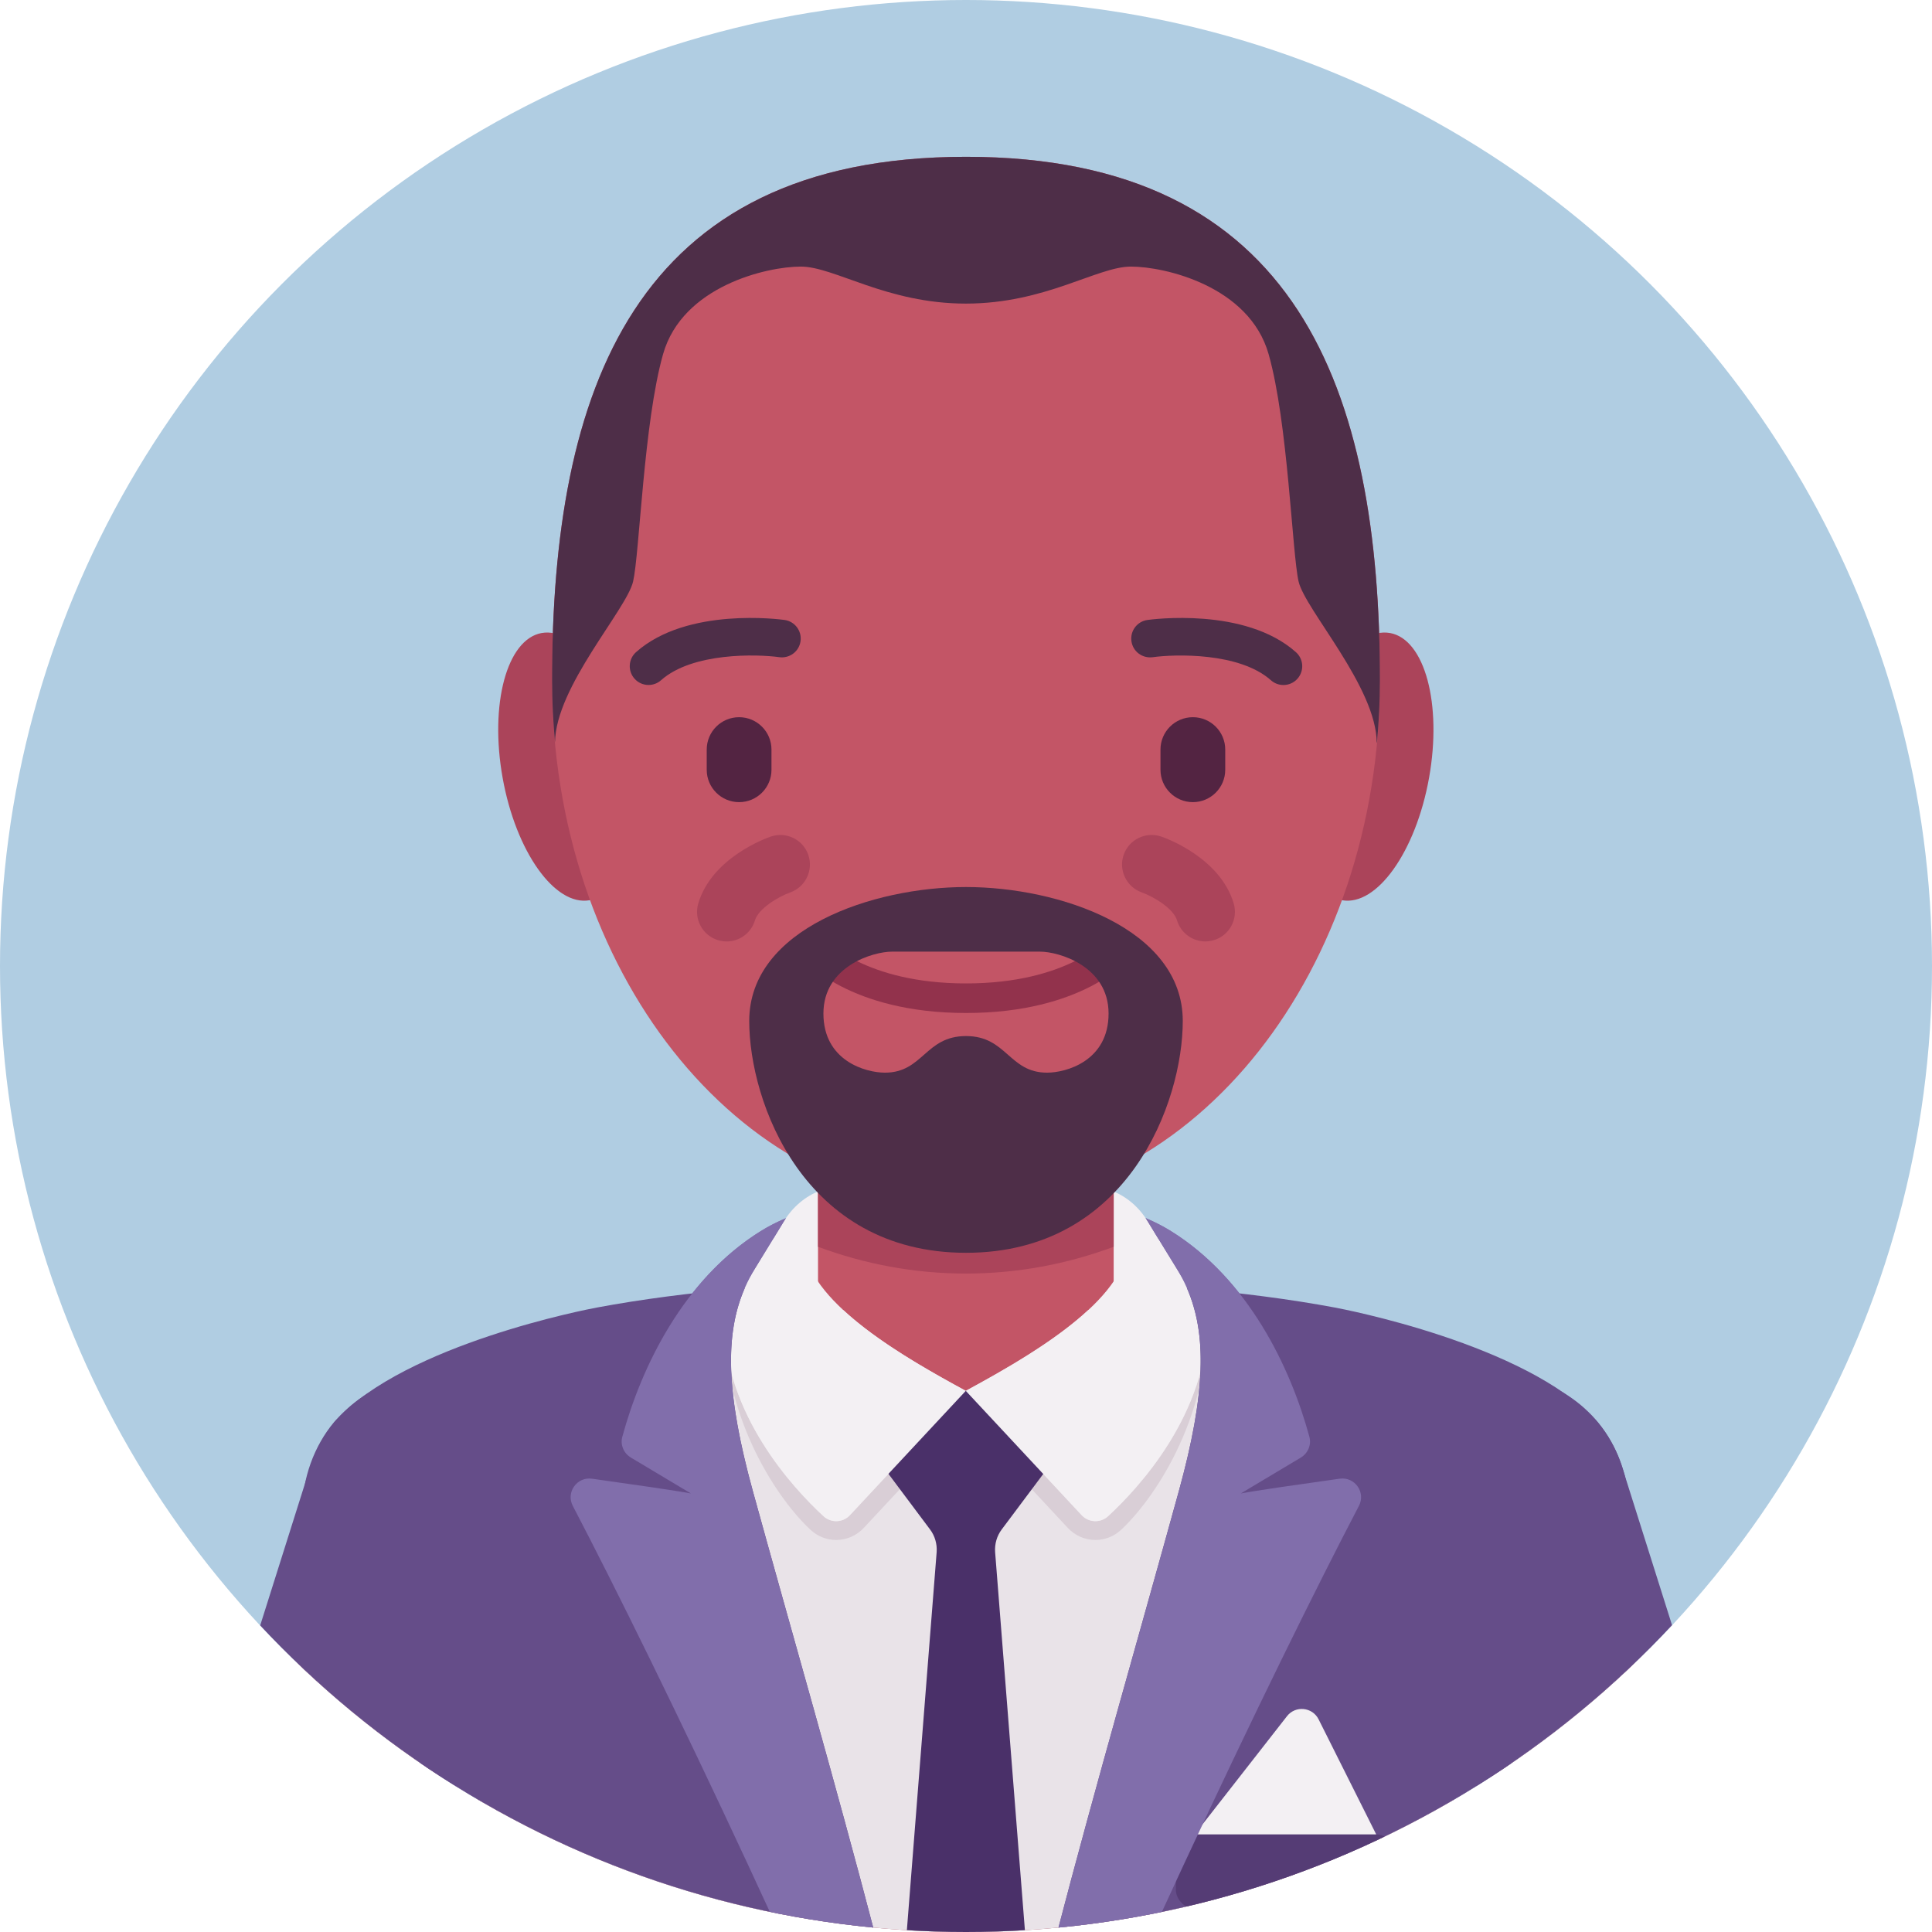 <?xml version="1.0" encoding="UTF-8"?>
<svg id="Calque_2" data-name="Calque 2" xmlns="http://www.w3.org/2000/svg" xmlns:xlink="http://www.w3.org/1999/xlink" viewBox="0 0 102.78 102.78">
  <defs>
    <clipPath id="clippath">
      <ellipse cx="51.39" cy="51.39" rx="51.38" ry="51.39" style="fill: none;"/>
    </clipPath>
  </defs>
  <g id="Layer_1" data-name="Layer 1">
    <circle cx="51.39" cy="51.39" r="51.39" style="fill: #b0cde2;"/>
    <g style="clip-path: url(#clippath);">
      <g>
        <path d="m68.925,74.187c-1.22-3.199-3.319-6.635-6.633-8.695-2.861-1.779-7.042-2-10.91-2s-8.049.221-10.91,2c-3.314,2.061-5.413,5.497-6.633,8.695-.33.865,8.606,4.298,17.543,4.298s17.874-3.433,17.544-4.298Z" style="fill: #816eab;"/>
        <path d="m61.051,64.967c-.449-.74-1.115-1.32-1.924-1.629-1.31-.501-3.697-1.077-7.749-1.077s-6.439.576-7.748,1.077c-.808.309-1.475.889-1.924,1.629-.931,1.535-2.765,4.547-3.197,5.169,1.515,1.153,6.786,3.856,12.869,3.856s11.355-2.703,12.869-3.856c-.432-.623-2.266-3.635-3.197-5.169Z" style="fill: #f3f0f3;"/>
        <g>
          <path d="m96.403,178.552c-2.483.109-4.584-1.815-4.693-4.298l-1.228-27.895c-.572-12.989-2.846-25.863-6.76-38.261l-8.405-26.626c-.748-2.371.566-4.898,2.937-5.646,2.37-.748,4.898.566,5.646,2.936l8.405,26.626c4.151,13.149,6.563,26.801,7.169,40.575l1.228,27.895c.109,2.483-1.815,4.584-4.298,4.694Z" style="fill: #c35566;"/>
          <path d="m100.473,145.92c-.61-13.861-3.038-27.599-7.214-40.833l-8.405-26.626c-.748-2.37-3.004-3.949-5.484-3.84-2.076.091-4.117,1.374-4.94,3.677-.423,1.184-.378,2.487,0,3.686l8.339,26.415c3.888,12.315,6.147,25.101,6.715,38.004l.605,13.756c.012.276.246.49.521.478l9.99-.44c.276-.012.49-.246.478-.521l-.605-13.756Z" style="fill: #e9e3e8;"/>
          <path d="m101.971,145.854c-.616-13.992-3.066-27.86-7.282-41.218l-8.405-26.626c-.953-3.016-3.823-5.026-6.98-4.887-2.563.113-5.081,1.657-6.185,4.356-.647,1.581-.623,3.36-.109,4.989l8.329,26.383c3.85,12.195,6.084,24.843,6.647,37.619l.836,18.996c.024.552.491.979,1.043.955l11.988-.528c.552-.024.979-.491.955-1.043l-.836-18.996Z" style="fill: #654d89;"/>
        </g>
        <g>
          <path d="m6.377,178.552c2.483.109,4.584-1.815,4.693-4.298l1.228-27.895c.572-12.989,2.846-25.863,6.76-38.261l8.405-26.626c.748-2.371-.566-4.898-2.937-5.646-2.37-.748-4.898.566-5.646,2.936l-8.405,26.626c-4.151,13.149-6.563,26.801-7.169,40.575l-1.228,27.895c-.109,2.483,1.815,4.584,4.298,4.694Z" style="fill: #c35566;"/>
          <path d="m2.325,145.92c.61-13.861,3.038-27.599,7.214-40.833l8.405-26.626c.748-2.37,3.004-3.949,5.484-3.84,2.076.091,4.117,1.374,4.939,3.677.423,1.184.378,2.487,0,3.686l-8.339,26.415c-3.888,12.315-6.147,25.101-6.714,38.004l-.605,13.756c-.012.276-.246.49-.521.478l-9.99-.44c-.276-.012-.49-.246-.477-.521l.605-13.756Z" style="fill: #e9e3e8;"/>
          <path d="m.826,145.854c.616-13.992,3.066-27.86,7.282-41.218l8.405-26.626c.953-3.016,3.823-5.026,6.98-4.887,2.563.113,5.081,1.657,6.185,4.356.647,1.581.623,3.36.109,4.989l-8.329,26.383c-3.85,12.195-6.084,24.843-6.647,37.619l-.836,18.996c-.024.552-.491.979-1.043.955l-11.988-.528c-.552-.024-.979-.491-.955-1.043l.836-18.996Z" style="fill: #654d89;"/>
        </g>
        <g>
          <circle cx="51.39" cy="71.57" r="6" style="fill: #c35566;"/>
          <path d="m51.382,86.265c-4.344,0-7.865-3.52-7.865-7.864v-23.397c0-4.344,3.521-7.864,7.865-7.864s7.864,3.52,7.864,7.864v23.397c0,4.344-3.52,7.864-7.864,7.864Z" style="fill: #c35566;"/>
          <path d="m51.382,47.136c-4.344,0-7.865,3.521-7.865,7.864v11.327c2.49.924,5.13,1.425,7.865,1.425s5.375-.501,7.865-1.425v-11.327c0-4.344-3.52-7.864-7.864-7.864Z" style="fill: #ab445a;"/>
        </g>
        <g>
          <circle cx="79.606" cy="80.116" r="4.5" style="fill: #c35566;"/>
          <circle cx="23.173" cy="80.116" r="4.5" style="fill: #c35566;"/>
          <path d="m70.558,72.017c-4.626-.862-10.828-1.447-19.177-1.447-8.349,0-14.551.585-19.177,1.447-3.233.603-10.003,2.527-12.516,5.242-1.35,1.615-1.651,4.5.262,6.347,1.973,1.905,3.414,3.763,4.15,6.814v.002c2.64,10.941,5.169,20.473,7.148,28.159v.002c2.682,10.413,2.264,21.404-1.156,31.597-1.005,2.965-1.319,5.06-1.289,14.188-.143,11.271,1.073,15.51,22.577,15.51h.003c21.504,0,22.72-4.239,22.577-15.51.027-8.433-.155-10.841-1.289-14.188-3.42-10.193-3.838-21.184-1.157-31.597v-.002c1.98-7.686,4.508-17.218,7.148-28.158v-.003c.737-3.05,2.178-4.908,4.151-6.814,1.913-1.847,1.612-4.731.262-6.347-2.513-2.715-9.283-4.639-12.516-5.242Z" style="fill: #c35566;"/>
        </g>
        <path d="m83.808,76.58c-2.753-2.974-9.751-4.928-13.067-5.545-3.661-.682-7.967-1.128-12.853-1.334-1.833,1.698-4.495,3.198-6.509,4.291-2.013-1.093-4.675-2.593-6.509-4.291-4.884.205-9.189.651-12.85,1.333-3.316.618-10.314,2.572-13.1,5.584-1.643,1.965-1.982,5.47.334,7.707,1.888,1.823,3.194,3.518,3.874,6.331,2.072,8.588,4.052,16.216,5.798,22.947l1.353,5.228c2.058,7.992,2.268,16.288.652,24.335-.125.621.339,1.201.972,1.201h38.954c.634,0,1.097-.58.972-1.201-1.616-8.048-1.406-16.344.652-24.336.428-1.663.882-3.413,1.358-5.244,1.745-6.726,3.723-14.348,5.794-22.931.679-2.811,1.985-4.506,3.873-6.329,2.316-2.237,1.976-5.742.301-7.745Z" style="fill: #e9e3e8;"/>
        <path d="m58.951,80.659c-.406.374-1.033.349-1.409-.054l-6.162-6.613-6.162,6.613c-.376.404-1.004.429-1.409.054-1.613-1.488-5.257-5.405-5.297-10.442.029,5.444,2.937,9.626,4.619,11.177.371.342.851.531,1.354.531h0c.553,0,1.086-.233,1.464-.639l5.431-5.827,5.43,5.827c.378.406.912.639,1.465.639.503,0,.984-.189,1.355-.531,1.689-1.559,4.619-5.776,4.619-11.258h0c0,5.076-3.676,9.027-5.297,10.523Z" style="fill: #d9ced6;"/>
        <path d="m52.939,82.568c-.03-.432.094-.86.349-1.2l2.433-3.251-3.161-4.164c-.388.024-.78.039-1.176.039-.396,0-.788-.015-1.176-.039l-3.161,4.164,2.433,3.251c.255.34.379.769.349,1.2l-3.764,47.789,4.833,5.545c.124.142.299.224.483.224,0,0,.002,0,.003,0,0,0,.002,0,.002,0,.185,0,.36-.081.484-.224l4.833-5.545-3.764-47.789Z" style="fill: #4a3069;"/>
        <g>
          <path d="m59.976,66.464c-.481,2.981-5.371,5.776-8.597,7.528l6.162,6.612c.376.404,1.004.429,1.409.055,1.621-1.496,5.297-5.447,5.297-10.523-.347-.501-1.602-2.547-2.564-4.128-.202-.331-.615-.463-.972-.311l-.261.111c-.268.114-.428.369-.475.657Z" style="fill: #f3f0f3;"/>
          <path d="m42.307,65.808l-.261-.111c-.357-.151-.77-.02-.972.311-.962,1.58-2.217,3.627-2.564,4.128,0,5.076,3.676,9.027,5.297,10.523.406.374,1.033.349,1.409-.055l6.162-6.612c-3.226-1.752-8.116-4.546-8.597-7.528-.046-.287-.206-.543-.475-.657Z" style="fill: #f3f0f3;"/>
        </g>
        <path d="m84.992,75.656l-.083-.095c-3.774-4.076-13.482-5.924-13.893-6.001-2.368-.442-4.998-.785-7.871-1.031,1.062,2.436,1.005,5.577-.434,10.804-4.035,14.66-9.557,32.918-11.329,46.347-1.773-13.43-7.294-31.688-11.33-46.347-1.439-5.227-1.496-8.367-.434-10.804-2.874.246-5.504.59-7.872,1.032-.412.077-10.118,1.924-13.893,6.001l-.083.095c-2.119,2.535-2.533,6.874.443,9.748,1.738,1.678,2.86,3.133,3.457,5.604,2.075,8.601,4.056,16.235,5.804,22.971l1.353,5.226c2.562,9.95,2.18,20.386-1.103,30.171-.869,2.564-1.261,4.561-1.381,9.578l-.451,16.136c-.016.563.436,1.028,1,1.028h10.383c6.531,0,14.106-15.125,14.106-22.312,0,7.188,7.575,22.312,14.106,22.312h10.384c.563,0,1.015-.465,1-1.028l-.444-16.139h0c-.099-4.483-.436-6.764-1.387-9.567-3.286-9.793-3.668-20.23-1.106-30.18.428-1.663.882-3.411,1.357-5.242,1.747-6.731,3.726-14.36,5.801-22.956.596-2.469,1.719-3.923,3.457-5.602,2.976-2.874,2.562-7.213.443-9.748Z" style="fill: #654d89;"/>
        <rect x="62.556" y="97.586" width="11.656" height="3.969" rx="1" ry="1" style="fill: #553c75;"/>
        <path d="m68.466,91.299l-4.91,6.287h9.656l-3.064-6.119c-.329-.657-1.23-.747-1.682-.168Z" style="fill: #f3f0f3;"/>
        <g>
          <path d="m40.168,67.48c.026-.043,1.154-1.879,1.539-2.513.033-.054.068-.108.103-.161-.471.198-.919.425-1.338.686-4.112,2.557-6.355,7.232-7.366,10.944-.117.428.077.879.458,1.106l3.191,1.908c-.739-.143-3.242-.502-5.259-.785-.804-.113-1.4.726-1.024,1.446,4.489,8.59,13.414,27.161,20.911,45.568-1.773-13.43-7.294-31.688-11.33-46.347-1.653-6.007-1.482-9.258.116-11.852Z" style="fill: #816eab;"/>
          <path d="m66.009,79.45l3.191-1.908c.381-.228.574-.678.458-1.106-1.011-3.712-3.254-8.387-7.366-10.944-.421-.262-.872-.49-1.345-.689.036.054.071.108.105.163.379.625,1.51,2.458,1.544,2.513,1.598,2.594,1.769,5.846.115,11.852-4.035,14.66-9.557,32.918-11.329,46.347,7.498-18.408,16.423-36.979,20.911-45.568.376-.72-.22-1.559-1.024-1.446-2.017.283-4.52.642-5.259.785Z" style="fill: #816eab;"/>
        </g>
        <g>
          <path d="m73.946,33.676c-1.852-.332-3.924,2.581-4.628,6.506-.705,3.926.225,7.377,2.076,7.709,1.851.332,3.924-2.581,4.629-6.506.705-3.925-.225-7.377-2.076-7.71Z" style="fill: #ab445a;"/>
          <path d="m28.817,33.676c1.851-.332,3.924,2.581,4.628,6.506.705,3.926-.225,7.377-2.076,7.709-1.852.332-3.924-2.581-4.629-6.506-.705-3.925.225-7.377,2.076-7.71Z" style="fill: #ab445a;"/>
          <path d="m51.39,8.342c-17.707,0-22.021,12.479-22.021,27.872s9.86,27.874,22.021,27.874,22.021-12.48,22.021-27.874-4.314-27.872-22.021-27.872Z" style="fill: #c35566;"/>
          <path d="m51.39,8.342c-17.707,0-22.021,12.479-22.021,27.872,0,1.111.057,2.204.157,3.28.029-2.959,3.813-7.068,4.155-8.562.343-1.5.563-8.469,1.594-12.094,1.031-3.625,5.531-4.656,7.324-4.656s4.551,1.969,8.783,1.969,6.991-1.969,8.783-1.969,6.292,1.031,7.323,4.656c1.031,3.625,1.251,10.594,1.594,12.094.343,1.5,4.157,5.636,4.157,8.597,0,0,.008-.029.017-.06.098-1.068.154-2.153.154-3.255,0-15.393-4.314-27.872-22.021-27.872Z" style="fill: #4e2e48;"/>
          <path d="m58.892,49.955c-.021.023-2.103,2.362-7.501,2.362-5.37,0-7.46-2.311-7.504-2.361-.279-.331-.772-.372-1.104-.097-.333.278-.378.774-.101,1.107.1.12,2.509,2.924,8.709,2.924s8.605-2.804,8.704-2.923c.277-.332.233-.822-.097-1.102-.33-.279-.824-.238-1.106.089Z" style="fill: #92324c;"/>
          <path d="m37.597,39.876v1.075c0,.95.77,1.722,1.722,1.722h.001c.951,0,1.722-.771,1.722-1.722v-1.074c0-.951-.772-1.723-1.723-1.723s-1.722.77-1.722,1.722Z" style="fill: #532442;"/>
          <path d="m63.459,42.673c.95,0,1.722-.771,1.722-1.722v-1.075c0-.951-.771-1.722-1.722-1.722s-1.723.771-1.723,1.723v1.072c0,.952.771,1.724,1.723,1.724Z" style="fill: #532442;"/>
          <path d="m68.941,34.694c-2.714-2.416-7.692-1.741-7.902-1.712-.546.078-.926.583-.848,1.13.077.546.575.921,1.129.851,1.179-.166,4.616-.267,6.292,1.226.19.169.427.253.665.253.275,0,.55-.113.747-.335.367-.413.33-1.045-.082-1.412Z" style="fill: #4e2e48;"/>
          <path d="m41.459,34.962c.55.072,1.052-.305,1.129-.851.077-.547-.303-1.052-.848-1.13-.21-.028-5.19-.703-7.903,1.712-.412.367-.449.999-.082,1.412.197.222.472.335.747.335.237,0,.475-.084.665-.253,1.676-1.491,5.112-1.39,6.292-1.226Z" style="fill: #4e2e48;"/>
          <path d="m61.775,44.504c-.819-.278-1.707.149-1.995.965-.288.817.143,1.713.958,2.005.647.231,1.692.863,1.878,1.486.167.559.617.956,1.148,1.081.259.061.536.056.81-.025.832-.249,1.306-1.126,1.057-1.958-.721-2.407-3.537-3.445-3.855-3.555Z" style="fill: #ab445a;"/>
          <path d="m42.998,45.47c-.288-.816-1.175-1.243-1.995-.965-.318.11-3.135,1.147-3.855,3.555-.249.832.224,1.709,1.057,1.958.273.081.551.086.809.025.53-.125.98-.522,1.148-1.081.186-.623,1.231-1.255,1.878-1.486.815-.291,1.246-1.188.958-2.005Z" style="fill: #ab445a;"/>
          <path d="m51.39,47.189c-4.939,0-11.532,2.208-11.532,7.125,0,4.292,2.888,12.333,11.532,12.333s11.532-8.042,11.532-12.333c0-4.917-6.593-7.125-11.532-7.125Zm4.314,9.875c-2.031,0-2.142-1.947-4.314-1.947s-2.283,1.947-4.314,1.947c-1.021,0-3.271-.625-3.271-3.146s2.646-3.292,3.646-3.292h7.878c1,0,3.646.771,3.646,3.292s-2.25,3.146-3.271,3.146Z" style="fill: #4e2e48;"/>
        </g>
      </g>
    </g>
  </g>
</svg>